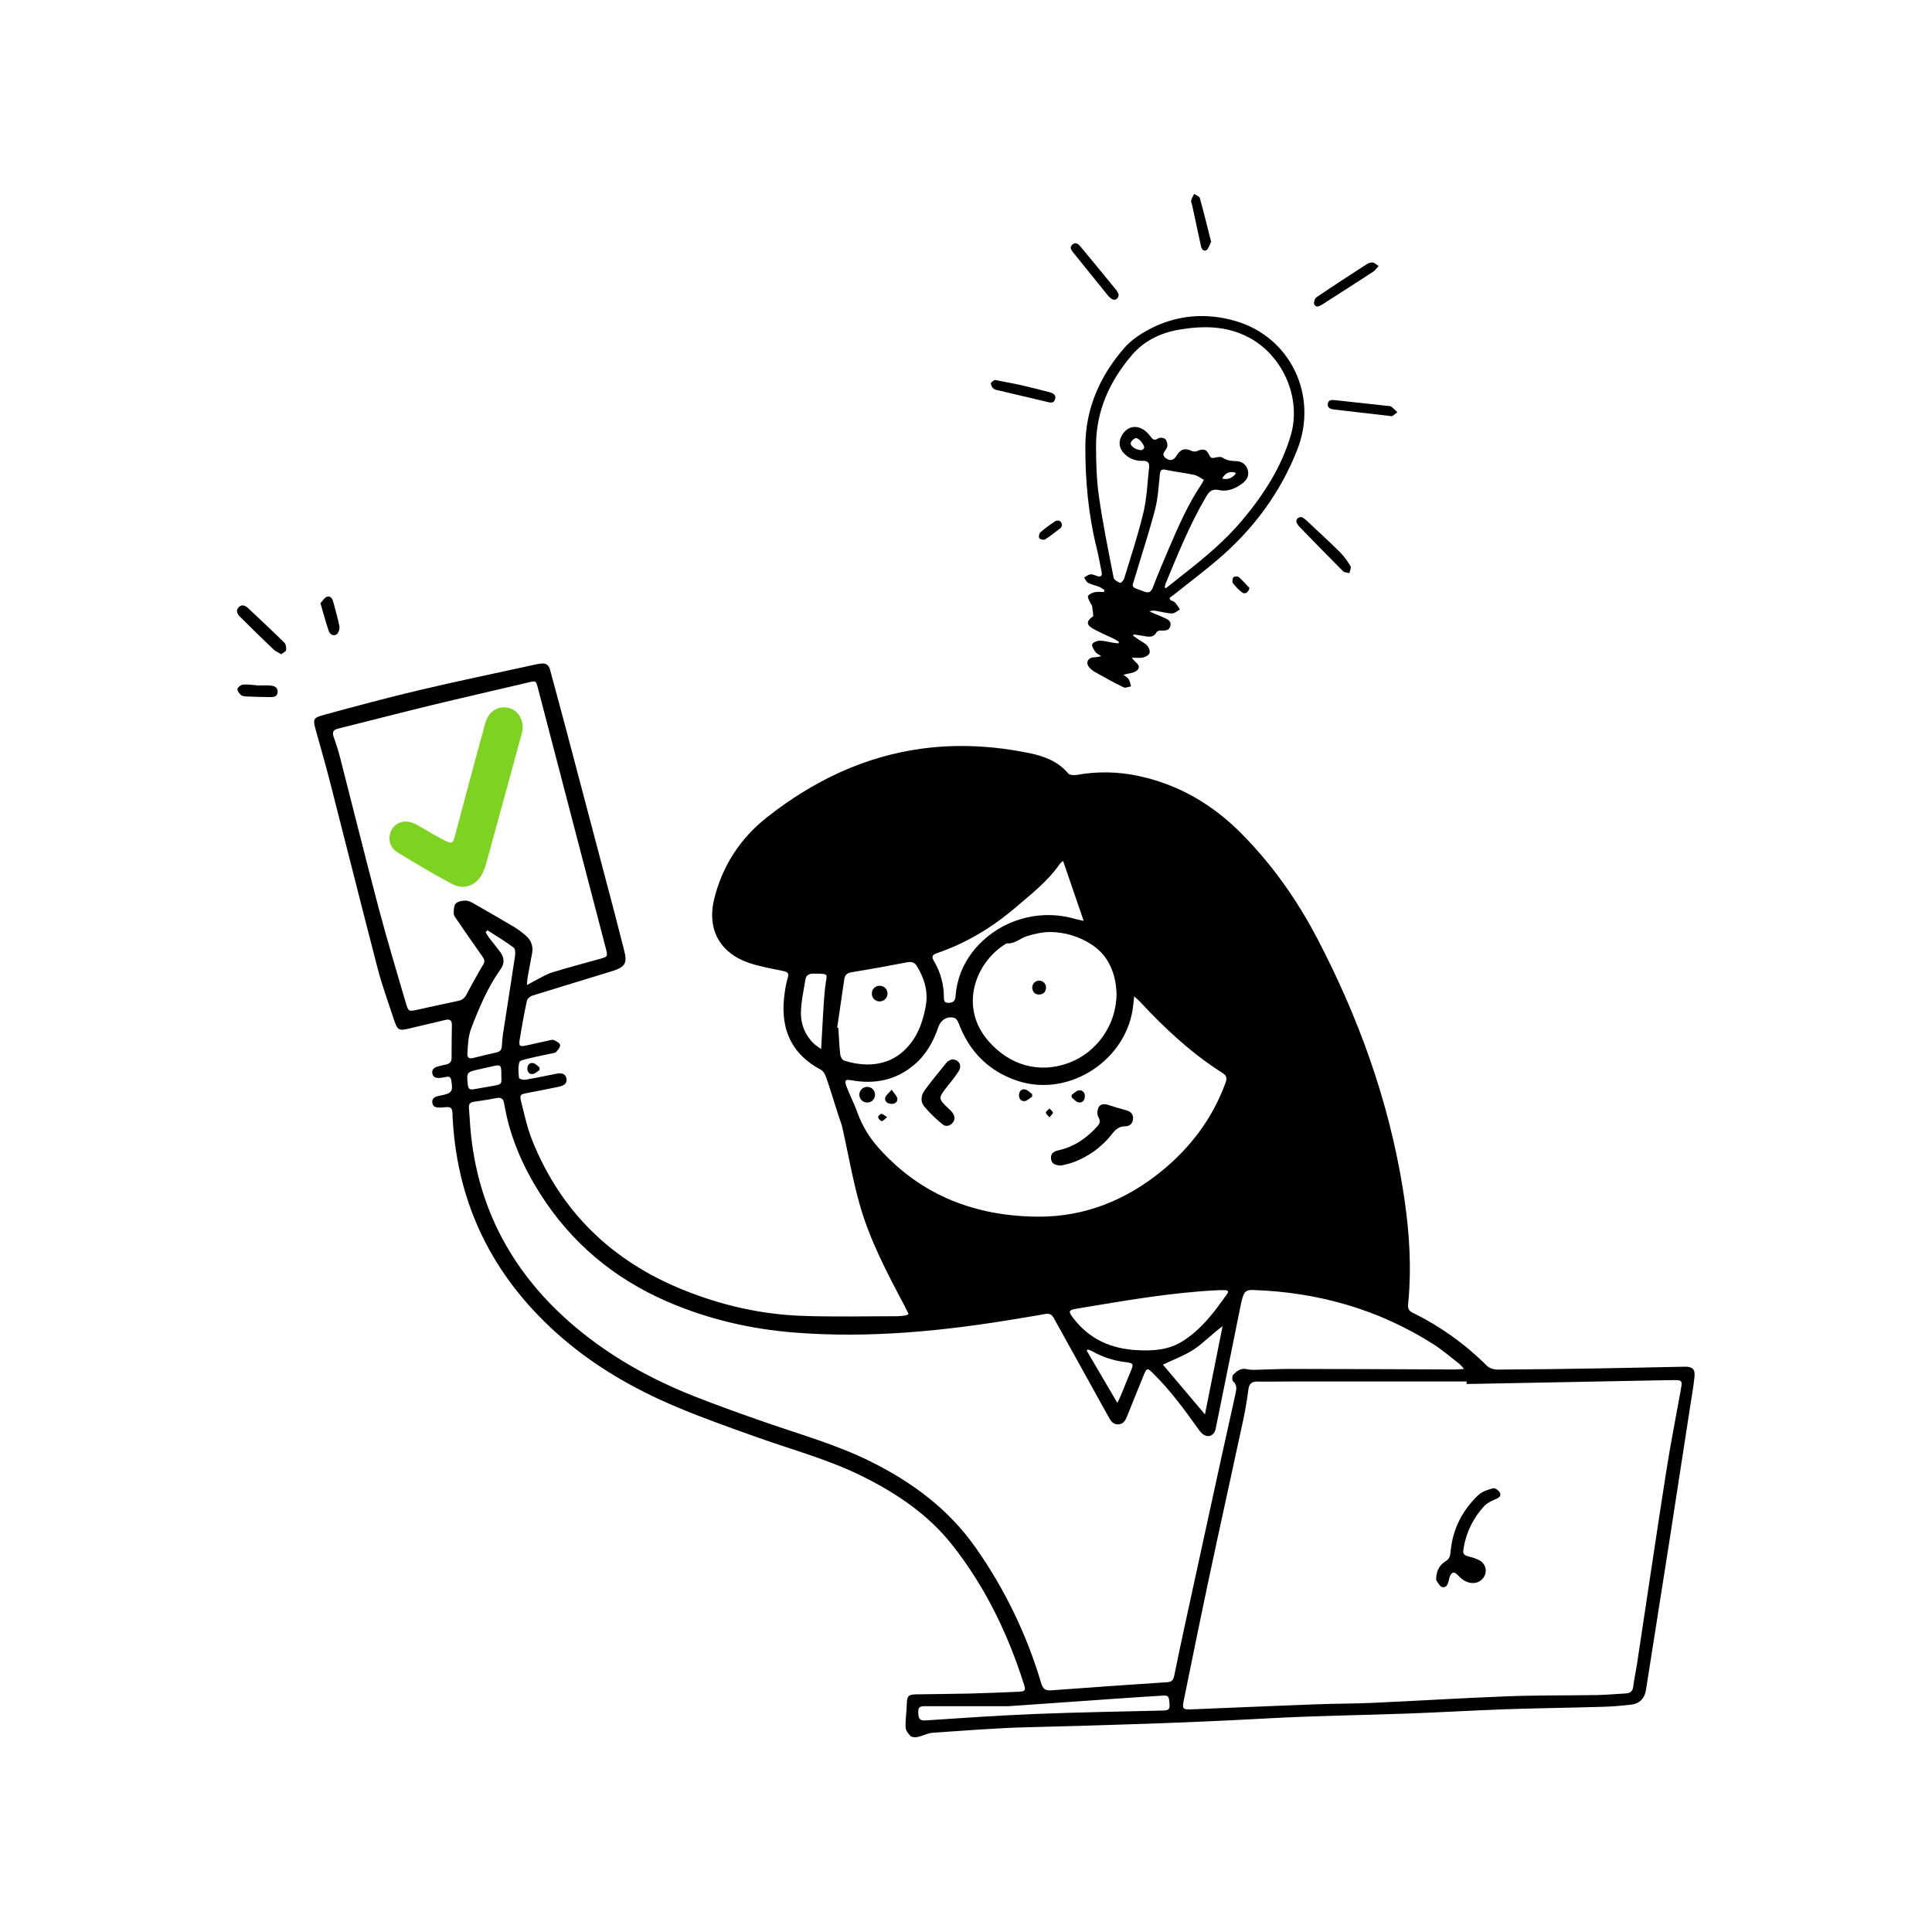 <?xml version="1.0" encoding="UTF-8"?> <svg xmlns="http://www.w3.org/2000/svg" xmlns:xlink="http://www.w3.org/1999/xlink" width="800px" height="800px" viewBox="0 0 800 800"> <!-- Generator: Sketch 52.2 (67145) - http://www.bohemiancoding.com/sketch --> <title>ok</title> <desc>Created with Sketch.</desc> <g id="ok" stroke="none" stroke-width="1" fill="none" fill-rule="evenodd"> <g id="Asset-3" transform="translate(98.122, 80.282)"> <path d="M278.108,463.85 C277.516,462.634 277.042,461.582 276.502,460.563 C269.23,446.873 261.948,433.127 257.761,418.131 C254.883,407.831 253.066,397.239 250.718,386.793 C250.329,385.052 249.629,383.376 249.08,381.667 C247.394,376.385 245.793,371.08 243.981,365.831 C243.587,364.676 242.854,363.263 241.869,362.737 C228.653,355.695 224.681,344.474 226.869,330.343 C227.128,328.405 227.53,326.489 228.07,324.61 C228.667,322.704 227.948,322.178 226.192,321.793 C221.385,320.779 216.479,319.967 211.85,318.371 C199.958,314.282 194.61,304.488 197.54,292.263 C200.869,278.376 208.371,266.878 219.484,258.127 C238.418,243.211 259.624,232.925 283.746,229.69 C298.592,227.7 313.465,228.573 328.113,231.568 C334.136,232.803 339.995,234.944 344.235,240.019 C344.831,240.737 346.7,240.775 347.878,240.563 C356.151,239.089 364.629,239.215 372.854,240.934 C389.911,244.451 404.239,252.944 416.408,265.347 C428.962,278.141 439.136,292.624 447.394,308.451 C464.39,340.991 476.761,375.146 482.69,411.488 C484.962,425.418 486.244,439.427 485.437,453.563 C485.315,455.671 485.141,457.789 484.93,459.878 C484.765,461.469 485.296,462.549 486.784,463.277 C498.193,468.868 508.603,476.299 517.596,485.272 C518.61,486.282 520.531,486.85 522.028,486.84 C536.268,486.77 550.502,486.559 564.751,486.324 C576.329,486.136 587.906,485.854 599.493,485.638 C602.737,485.587 603.84,486.681 603.521,489.901 C603.141,493.714 602.451,497.493 601.869,501.277 C599.027,519.743 596.177,538.219 593.319,556.704 C590.052,577.653 586.756,598.596 583.432,619.535 C582.897,622.911 580.878,625.117 577.516,625.54 C573.427,626.056 569.305,626.376 565.188,626.479 C551.573,626.883 537.958,627.047 524.343,627.516 C511.371,627.986 498.408,628.761 485.432,629.239 C465.714,629.967 445.995,630.178 426.333,631.286 C393.516,633.099 360.681,634.103 327.826,634.911 C314.545,635.244 301.277,636.319 288.014,637.23 C285.925,637.376 283.925,638.531 281.831,638.967 C280.892,639.169 279.484,639.113 278.883,638.545 C277.911,637.606 276.897,636.197 276.859,634.93 C276.761,631.695 277.296,628.446 277.376,625.197 C277.446,622.108 277.972,621.376 281.178,621.315 C288.61,621.174 296.047,621.164 303.474,620.981 C310.202,620.817 316.925,620.512 323.662,620.23 C326.362,620.113 326.681,619.709 325.911,617.272 C319.263,596.286 309.831,576.704 296.117,559.371 C286.197,546.836 273.244,538.141 259.117,531.094 C245.268,524.183 230.319,520.174 215.803,515.009 C204.455,510.972 193.075,506.962 182,502.296 C163.723,494.606 146.662,484.676 131.911,471.31 C106.089,447.948 91.535,418.934 89.394,383.958 C89.394,383.723 89.394,383.488 89.347,383.254 C89.155,381.634 89.502,379.498 88.601,378.559 C87.836,377.765 85.62,378.338 84.047,378.347 C82.474,378.357 81.099,378.117 80.883,376.31 C80.667,374.502 81.958,373.873 83.441,373.521 C83.817,373.427 84.207,373.38 84.592,373.3 C89.038,372.404 89.493,371.676 88.751,367.103 C88.54,365.775 87.901,365.366 86.662,365.629 C85.9,365.805 85.129,365.94 84.352,366.033 C82.779,366.188 81.207,366.07 80.887,364.155 C80.601,362.39 81.878,361.676 83.357,361.286 C84.413,361.005 85.474,360.728 86.549,360.521 C88.08,360.23 88.864,359.413 88.869,357.798 C88.869,353.263 88.911,348.725 88.995,344.183 C89.023,342.141 88.113,341.596 86.178,342.08 C81.775,343.183 77.338,344.131 72.93,345.221 C66.681,346.765 66.587,346.77 64.653,340.878 C62.484,334.263 60.075,327.709 58.324,320.981 C51.643,295.319 45.221,269.587 38.634,243.901 C36.789,236.704 34.728,229.559 32.746,222.399 C31.338,217.38 31.376,216.977 36.418,215.61 C49.324,212.122 62.239,208.615 75.254,205.545 C91.319,201.756 107.484,198.399 123.61,194.873 C124.592,194.624 125.598,194.482 126.61,194.451 C128.207,194.451 129.183,195.329 129.606,196.911 C131.742,204.915 133.944,212.901 136.066,220.911 C142.804,246.401 149.534,271.892 156.254,297.385 C157.629,302.606 158.915,307.85 160.277,313.075 C161.685,318.432 160.869,320.117 155.516,321.789 C144.465,325.239 133.357,328.521 122.31,331.981 C121.371,332.272 120.23,333.286 120.047,334.15 C118.897,339.502 117.92,344.892 117.056,350.296 C116.638,352.883 117.136,353.202 119.732,352.643 C122.714,351.995 125.69,351.31 128.653,350.671 C129.488,350.493 130.474,350.113 131.174,350.385 C132.207,350.789 133.638,351.573 133.803,352.408 C133.967,353.244 132.934,354.493 132.16,355.305 C131.69,355.775 130.718,355.831 129.958,356 C126.901,356.671 123.822,357.254 120.789,358.005 C119.38,358.347 117.178,358.742 116.93,359.587 C116.338,361.596 116.577,363.897 116.784,366.047 C116.822,366.404 118.451,366.958 119.249,366.831 C123.338,366.164 127.399,365.3 131.455,364.484 C131.836,364.408 132.216,364.315 132.606,364.263 C134.385,364.023 136.056,364.239 136.441,366.333 C136.803,368.268 135.451,369.15 133.789,369.577 C133.033,369.775 132.263,369.93 131.498,370.075 C127.714,370.858 123.944,371.599 120.188,372.3 C117.282,372.85 116.967,373.099 117.714,376.056 C119.061,381.352 120.197,386.775 122.221,391.822 C134.127,421.531 155.329,441.962 184.92,453.887 C200.751,460.263 217.192,464.009 234.216,464.592 C247.258,465.061 260.324,464.737 273.38,464.737 C274.552,464.7 275.72,464.59 276.878,464.408 C277.307,464.269 277.72,464.081 278.108,463.85 Z M509.178,492.808 C509.178,492.46 509.178,492.108 509.178,491.756 C485.235,491.756 461.291,491.756 437.347,491.756 C432.418,491.756 427.488,491.873 422.559,491.798 C420.155,491.765 419.094,492.695 418.803,495.136 C418.244,499.474 417.502,503.803 416.587,508.085 C412.085,529.038 407.437,549.962 402.972,570.93 C399.277,588.3 395.737,605.695 392.202,623.089 C391.263,627.638 391.399,627.676 396.178,627.484 C413.08,626.798 429.939,626.075 446.826,625.432 C454.718,625.136 462.629,625.188 470.521,624.826 C489.117,623.981 507.7,622.812 526.3,622.113 C538.648,621.643 551.019,621.808 563.39,621.596 C567.296,621.531 571.197,621.127 575.127,620.934 C576.958,620.836 577.92,620.052 578.164,618.117 C578.563,614.939 579.263,611.798 579.746,608.629 C583.77,582.099 587.681,555.549 591.826,529.042 C593.638,517.451 595.944,505.939 597.995,494.39 C598.502,491.54 598.178,491.192 595.362,491.192 C593.718,491.192 592.075,491.225 590.432,491.254 L509.178,492.808 Z M508.117,486.559 C507.178,485.545 506.756,484.92 506.183,484.479 C502.596,481.709 499.141,478.704 495.343,476.282 C472.662,461.869 447.718,454.831 420.967,453.883 C417.972,453.775 417.155,454.394 416.296,457.333 C416.056,458.16 415.869,459 415.695,459.845 C412.211,477.009 408.731,494.178 405.254,511.352 C404.657,514.3 401.967,515.319 399.676,513.352 C398.939,512.651 398.291,511.863 397.746,511.005 C392.075,503.023 386.244,495.183 379.249,488.282 C377.089,486.146 376.728,486.103 375.573,488.873 C373.188,494.573 370.967,500.338 368.634,506.056 C367.944,507.746 367.113,509.437 364.939,509.526 C362.662,509.62 361.746,507.925 360.812,506.239 C353.272,492.624 345.725,479.009 338.169,465.394 C337.362,463.925 336.329,463.516 334.709,463.803 C331.174,464.479 327.615,465.023 324.066,465.62 C293.207,470.817 262.249,473.986 230.869,471.502 C212.559,470.052 195.033,465.962 178.221,458.695 C156.131,449.146 138.423,434.343 125.526,413.991 C118.263,402.531 112.892,390.23 110.657,376.737 C110.305,374.592 109.366,374.009 107.31,374.423 C104.244,375.038 101.146,375.488 98.052,375.953 C96.526,376.183 95.901,376.939 96.047,378.498 C96.286,381.07 96.394,383.662 96.596,386.221 C99.296,420.127 114.437,447.634 140.211,469.291 C154.915,481.648 171.667,490.915 189.507,497.953 C199.258,501.793 209.136,505.319 219.033,508.751 C233.441,513.756 248.141,517.911 261.901,524.671 C279.362,533.263 294.69,544.573 305.953,560.676 C317.946,577.742 327.081,596.647 333,616.648 C333.714,619.066 334.714,619.845 337.258,619.648 C353.244,618.427 369.244,617.343 385.244,616.286 C387.122,616.16 387.756,615.291 388.099,613.592 C389.568,606.31 391.117,599.038 392.695,591.779 C397.305,570.531 401.933,549.283 406.577,528.038 C408.864,517.568 411.197,507.113 413.507,496.648 C413.901,494.859 414.169,493.192 412.484,491.704 C412.014,491.291 412.014,489.507 412.484,489.019 C413.977,487.469 415.667,486.047 418.211,486.671 C419.513,486.919 420.842,486.999 422.164,486.911 C426.939,486.817 431.709,486.549 436.479,486.559 C459.083,486.599 481.692,486.676 504.305,486.789 C505.376,486.803 506.423,486.671 508.117,486.563 L508.117,486.559 Z M120.066,327.615 C121.718,326.714 122.812,326.07 123.944,325.507 C126.15,324.408 128.286,323.047 130.62,322.333 C137.122,320.338 143.709,318.62 150.258,316.779 C153.577,315.84 153.615,315.793 152.728,312.394 C143.369,276.532 134.011,240.665 124.653,204.793 C123.793,201.507 123.803,201.559 120.535,202.333 C107.216,205.484 93.869,208.507 80.573,211.723 C67.657,214.859 54.798,218.216 41.901,221.423 C39.934,221.892 39.338,222.798 40.023,224.761 C41.009,227.577 41.93,230.394 42.667,233.272 C48.028,254.117 53.188,274.995 58.685,295.775 C62.169,308.92 66.103,321.953 69.92,335.014 C70.967,338.601 71.141,338.601 74.69,337.831 C80.347,336.61 85.991,335.319 91.657,334.15 C93.362,333.803 94.329,332.915 95.122,331.39 C97.291,327.236 99.574,323.142 101.972,319.108 C102.779,317.746 102.441,316.939 101.643,315.784 C97.92,310.573 94.3,305.286 90.681,300 C90.244,299.366 89.714,298.592 89.742,297.887 C89.808,296.479 89.784,294.671 90.615,293.84 C91.531,292.93 93.366,292.606 94.789,292.643 C96.028,292.676 97.315,293.437 98.46,294.089 C104.038,297.277 109.596,300.469 115.099,303.756 C116.685,304.758 118.186,305.889 119.587,307.136 C121.788,308.899 122.796,311.759 122.188,314.512 C121.601,317.798 120.939,321.117 120.347,324.427 C120.188,325.244 120.188,326.075 120.066,327.615 Z M371.516,332.282 C371.333,333.915 371.23,334.751 371.155,335.568 C369.07,358.249 344.915,374.39 323.315,367.3 C311.371,363.38 303.277,355.221 298.831,343.432 C298.512,342.582 297.845,341.46 297.108,341.235 C294.207,340.343 291.474,341.967 290.46,344.915 C288.423,350.948 285.399,356.39 280.498,360.559 C272.962,366.972 264.202,368.779 254.573,367.056 C251.901,366.587 251.427,367.009 252.362,369.526 C253.714,373.164 255.577,376.615 256.859,380.277 C258.85,385.818 261.92,390.908 265.892,395.254 C283.441,414.845 305.977,423.371 331.737,423.512 C350.948,423.615 368,416.765 382.887,404.629 C394.901,394.84 403.901,382.845 409.291,368.235 C409.915,366.531 410.061,365.254 408.188,364.07 C395.263,355.901 384.192,345.568 373.836,334.413 C373.282,333.845 372.648,333.333 371.516,332.282 Z M364.207,330.986 C364.131,330.07 364.094,328.638 363.878,327.268 C362.831,320.469 359.784,314.704 354.019,310.92 C348.954,307.568 343.035,305.738 336.962,305.648 C333.676,305.601 330.324,306.399 327.155,307.343 C324.385,308.169 322.16,310.573 318.939,310.352 C318.54,310.324 318.085,310.704 317.695,310.958 C305.573,318.831 299.014,336.873 311.183,350.808 C319.986,360.892 332.169,364.362 344.404,359.854 C356.155,355.535 364.319,343.822 364.207,330.986 Z M248.54,345.221 L249.009,345.324 C249.249,348.986 249.399,352.657 249.793,356.305 C249.897,357.244 250.606,358.61 251.343,358.85 C259.019,361.352 268.657,361.667 276.028,354.925 C281.488,349.92 283.915,343.432 285.207,336.357 C286.305,330.315 284.671,324.92 281.573,319.812 C280.573,318.164 279.357,317.822 277.441,318.197 C269.854,319.684 262.246,321.047 254.615,322.286 C252.789,322.587 251.761,323.254 251.493,325.103 C250.535,331.808 249.531,338.498 248.54,345.221 Z M410.352,454.315 C410.07,454.146 409.762,454.024 409.441,453.953 C408.192,453.953 406.944,453.92 405.685,453.986 C386.192,454.991 367.014,458.404 347.808,461.596 C344.305,462.183 344.117,462.634 346.235,465.437 C352.934,474.319 362.089,478.277 372.995,478.812 C379.498,479.136 385.836,478.695 391.54,475.103 C399.554,470.061 405.009,462.624 410.319,455.033 C410.371,454.93 410.329,454.732 410.352,454.315 Z M342.075,276.207 C341.634,276.506 341.227,276.854 340.864,277.244 C335.793,284.634 328.822,290.009 322.085,295.751 C312.408,303.991 301.798,310.305 289.822,314.413 C287.944,315.056 287.54,315.873 288.582,317.648 C291.341,322.24 292.774,327.507 292.723,332.864 C292.723,334.742 293.498,335.108 295.174,334.939 C297.009,334.756 297.432,333.709 297.563,332.122 C298.048,325.45 300.513,319.075 304.643,313.812 C314.739,301.018 331.604,295.655 347.235,300.268 C348.277,300.573 349.357,300.737 350.606,301.028 L342.075,276.207 Z M319.493,626.216 C307.455,626.216 296.122,626.216 284.789,626.216 C282.376,626.216 281.972,626.864 282.141,629.469 C282.268,631.432 282.836,632.286 285.164,632.103 C300.441,631.08 315.723,630.038 331.023,629.423 C348.516,628.723 366.028,628.455 383.535,628.014 C385.07,627.972 386.3,627.892 386.178,625.751 C385.967,622.141 385.793,621.695 383.362,621.836 C377.901,622.155 372.441,622.526 366.986,622.901 C350.934,624.023 334.873,625.146 319.493,626.216 Z M103.714,304.911 L102.977,305.742 C103.368,306.467 103.799,307.171 104.268,307.85 C105.836,309.897 107.502,311.873 109.042,313.953 C110.714,316.207 110.864,318.648 109.235,320.948 C103.878,328.46 100.315,336.85 97.028,345.441 C95.681,348.981 95.653,352.413 95.413,355.958 C95.296,357.638 96.089,358.221 97.728,357.836 C101.014,357.019 104.263,356.23 107.545,355.488 C109.009,355.16 109.61,354.315 109.69,352.859 C109.789,351.066 109.934,349.268 110.207,347.493 C111.85,336.826 113.563,326.169 115.15,315.498 C115.315,314.376 115.235,312.582 114.549,312.08 C111.08,309.493 107.352,307.258 103.714,304.911 Z M400.826,505.38 C403.333,492.826 405.728,480.85 408.117,468.873 C403.812,471.986 400.446,475.662 396.423,478.347 C392.399,481.033 387.775,482.685 383.418,484.789 C388.986,491.385 394.695,498.122 400.826,505.385 L400.826,505.38 Z M241.887,354.094 C241.981,352.488 242.033,351.521 242.094,350.559 C242.563,343.183 242.77,335.775 243.563,328.432 C244.169,322.798 245.779,322.93 238.643,322.883 C236.887,322.883 235.676,323.54 235.399,325.23 C234.657,329.826 233.601,334.437 233.521,339.056 C233.428,343.9 235.384,348.557 238.906,351.883 C239.638,352.582 240.559,353.122 241.887,354.094 Z M352.352,478.507 L351.85,478.977 C355.981,486.019 360.108,493.061 364.554,500.629 C365.249,499.155 365.671,498.352 366.014,497.516 C367.423,494.117 368.746,490.695 370.174,487.305 C371.343,484.526 371.211,484.174 368.15,483.784 C363.165,483.218 358.348,481.643 353.991,479.155 C353.462,478.904 352.914,478.695 352.352,478.531 L352.352,478.507 Z M109.469,365.052 C109.469,364.582 109.469,364.113 109.469,363.643 C109.329,360.742 109.103,360.559 106.23,361.155 C104.249,361.573 102.272,362.038 100.296,362.484 C95.023,363.667 95.047,363.69 95.601,368.962 C95.761,370.498 96.437,371.038 97.887,370.779 C100.577,370.31 103.268,369.84 105.953,369.371 C109.629,368.709 109.629,368.7 109.469,365.052 Z" id="Shape" fill="#000000" fill-rule="nonzero"></path> <path d="M386.507,168.178 C387.183,168.526 388.009,168.737 388.502,169.263 C389.223,170.151 389.874,171.092 390.451,172.08 C389.38,172.662 388.305,173.737 387.244,173.723 C385.085,173.695 382.934,173.061 380.775,172.704 C379.798,172.483 378.779,172.543 377.836,172.878 C378.695,173.268 379.545,173.671 380.413,174.038 C381.282,174.404 382.329,174.742 383.23,175.197 C384.779,175.981 386.986,176.441 386.516,178.826 C386.047,181.038 384.094,180.845 382.324,180.812 C381.793,180.812 380.977,181.113 380.779,181.516 C379.793,183.498 378.127,183.479 376.357,183.221 C374.681,182.977 373.014,182.676 371.343,182.404 L371.061,182.967 L373.324,184.526 C374.549,185.362 375.967,186.019 376.939,187.085 C377.615,187.831 378.174,189.305 377.878,190.141 C377.582,190.977 376.244,191.751 375.235,191.972 C373.826,192.282 372.319,192.052 370.606,192.052 C371.408,193.901 374.831,194.995 372.831,197.178 C371.667,198.455 369.15,198.493 367.052,199.15 C367.667,199.62 368.685,200.117 369.225,200.925 C369.765,201.732 369.906,202.93 370.221,203.953 C369.174,204.103 367.901,204.709 367.117,204.324 C363.113,202.371 359.221,200.197 355.333,198.014 C354.375,197.484 353.523,196.78 352.822,195.939 C351.413,194.249 352.239,192.263 354.404,191.953 C355.451,191.803 356.535,191.93 357.84,191.366 C357.061,190.845 356.07,190.474 355.549,189.765 C354.831,188.793 353.854,187.371 354.141,186.502 C354.385,185.718 356.164,185.005 357.277,184.995 C359.122,184.995 360.967,185.568 362.822,185.873 C363.545,185.991 364.282,186.033 365.009,186.113 L365.23,185.521 C364.484,185.052 363.765,184.554 362.981,184.174 C360.446,182.944 357.854,181.826 355.352,180.545 C351.526,178.568 351.437,177.08 354.596,174.826 C354.423,173.329 354.324,172.009 354.089,170.695 C354.005,170.225 353.554,169.808 353.357,169.333 C352.967,168.394 352.089,167.122 352.418,166.516 C352.864,165.704 354.178,165.16 355.211,164.934 C356.427,164.667 357.742,164.873 359.014,164.873 L359.211,164.08 C358.616,163.59 357.971,163.166 357.286,162.812 C355.69,162.174 353.962,161.822 352.446,161.052 C351.709,160.681 351.324,159.62 350.784,158.873 C351.653,158.404 352.484,157.676 353.394,157.554 C354.305,157.432 355.211,157.92 356.099,158.221 C357.7,158.756 358.366,158.244 358.028,156.568 C357.366,153.282 356.798,149.948 355.991,146.709 C352.535,132.798 351.23,118.638 351.296,104.366 C351.39,88.728 357.399,75.235 367.573,63.638 C370.329,60.493 374.108,58.005 377.85,56.014 C389.174,50.047 401.385,49.136 413.446,52.638 C436.366,59.3 447.808,83.624 439.066,105.897 C432.023,123.822 420.878,138.831 406.291,151.291 C400.526,156.216 394.46,160.789 388.521,165.516 C387.742,166.141 386.92,166.718 386.117,167.315 C386.244,167.606 386.385,167.883 386.507,168.178 Z M384.16,162.915 L384.671,163.282 C387.094,161.357 389.507,159.413 391.944,157.502 C400.69,150.638 409.235,143.559 416.399,134.967 C425.202,124.427 432.587,113.047 436.423,99.728 C440.812,84.474 433.066,66.977 419.117,59.516 C409.822,54.545 400,54.545 390.08,56.23 C382.516,57.521 375.648,60.817 370.596,66.718 C361.329,77.559 355.667,90.023 355.718,104.535 C355.746,111.479 355.939,118.493 356.925,125.352 C358.549,136.62 360.831,147.822 363.028,159.019 C363.197,159.883 364.685,160.629 365.718,161.089 C365.972,161.202 367.127,160.075 367.357,159.352 C370.108,150.235 373.16,141.183 375.352,131.925 C376.793,125.822 377,119.423 377.7,113.146 C377.897,111.338 377.028,110.451 375.056,110.54 C372.358,110.68 369.719,109.719 367.742,107.878 C365.347,105.714 364.836,102.944 366.277,100.249 C368.92,95.31 374.352,95.239 378.052,100.188 C379.066,101.545 379.793,102.418 381.582,101.188 C382.188,100.775 383.695,100.986 384.324,101.488 C384.953,101.991 385.263,103.244 385.263,104.146 C385.263,105.047 384.629,105.892 384.094,106.634 C383.155,107.953 383.676,108.808 384.798,109.554 C386.502,110.69 387.883,110.324 389.023,108.46 C390.746,105.61 392.554,105.108 395.46,106.493 C396.13,106.756 396.875,106.756 397.545,106.493 C400.197,105.385 401.474,105.695 402.653,108.239 C403.169,109.357 403.681,109.502 404.803,109.254 C405.925,109.005 407.38,108.723 408.164,109.254 C409.92,110.418 411.7,110.601 413.681,110.662 C415.972,110.718 417.742,111.869 418.488,114.136 C419.235,116.404 418.319,118.315 416.526,119.723 C413.653,121.981 410.258,123.432 406.704,122.657 C403.653,121.986 402.479,123.352 401.225,125.521 C394.545,136.892 389.634,149.075 384.601,161.202 C384.402,161.757 384.253,162.329 384.155,162.911 L384.16,162.915 Z M400.385,118.404 C399.038,117.681 397.817,116.662 396.441,116.366 C392.545,115.526 388.554,115.117 384.662,114.268 C382.638,113.822 382.315,114.498 382.131,116.291 C381.634,121.099 381.38,126.005 380.174,130.648 C377.793,139.789 374.822,148.77 372.127,157.826 C370.418,163.568 369.779,162.455 375.657,164.671 C377.732,165.455 378.531,164.798 379.272,162.883 C381.329,157.563 383.531,152.305 385.779,147.066 C389.761,137.803 393.761,128.54 399.437,120.141 C399.69,119.761 399.878,119.329 400.38,118.404 L400.385,118.404 Z M374.563,106.131 C374.756,105.981 375.502,105.662 375.638,105.216 C375.953,103.991 373.258,100.822 372.113,101.146 C371.212,101.445 370.484,102.119 370.117,102.995 C369.714,104.315 372.07,106.038 374.573,106.131 L374.563,106.131 Z M407.93,117.869 C410.144,118.546 412.531,117.59 413.667,115.573 C411.474,114.554 409.178,115.493 407.939,117.869 L407.93,117.869 Z" id="Shape" fill="#000000" fill-rule="nonzero"></path> <path d="M18.31,190.61 C17.061,189.85 15.934,189.404 15.122,188.629 C10.427,184.153 5.793,179.629 1.221,175.056 C0.085,173.93 -0.568,172.479 0.751,171.127 C2.07,169.775 3.512,170.512 4.667,171.596 C9.676,176.291 14.704,180.986 19.592,185.793 C20.263,186.451 20.493,187.906 20.347,188.906 C20.249,189.535 19.075,190 18.31,190.61 Z" id="Path" fill="#000000"></path> <path d="M440.845,133.803 C441.431,134.116 441.986,134.484 442.502,134.901 C447.291,139.371 452.122,143.798 456.775,148.404 C458.452,150.136 459.903,152.073 461.094,154.169 C461.479,154.812 460.826,156.047 460.653,157.042 C459.761,156.793 458.587,156.822 458.019,156.254 C452.066,150.305 446.207,144.272 440.343,138.244 C439.718,137.664 439.204,136.975 438.826,136.211 C438.291,134.967 439.211,133.765 440.845,133.803 Z" id="Path" fill="#000000"></path> <path d="M472.742,29.854 C471.746,30.92 471.244,31.732 470.521,32.202 C463.466,36.784 456.391,41.338 449.296,45.864 C448.183,46.577 446.808,47.207 446.089,45.742 C445.751,45.047 446.277,43.31 446.953,42.845 C453.845,38.15 460.836,33.629 467.836,29.103 C468.544,28.621 469.388,28.378 470.244,28.408 C470.991,28.493 471.662,29.192 472.742,29.854 Z" id="Path" fill="#000000"></path> <path d="M365.085,41.601 C365.085,43.479 363.615,44.338 362.268,43.531 C361.552,43.059 360.924,42.468 360.408,41.784 C355.685,35.966 350.978,30.136 346.286,24.296 C345.474,23.282 344.653,22.122 345.892,21.009 C347.23,19.798 348.399,20.746 349.282,21.808 C354.268,27.808 359.227,33.833 364.16,39.883 C364.533,40.418 364.844,40.994 365.085,41.601 Z" id="Path" fill="#000000"></path> <path d="M478.362,92.075 C469.775,91.085 462.028,90.197 454.286,89.291 C452.92,89.127 451.469,88.695 451.685,86.944 C451.878,85.272 453.3,85.268 454.592,85.404 C461.881,86.189 469.167,86.984 476.451,87.789 C476.991,87.845 477.643,87.826 478.033,88.117 C478.897,88.833 479.718,89.598 480.493,90.408 L478.362,92.075 Z" id="Path" fill="#000000"></path> <path d="M313.737,77.042 C317.742,77.831 321.366,78.451 324.953,79.263 C328.615,80.08 332.244,81.033 335.878,81.977 C337.404,82.371 339.291,82.803 338.784,84.892 C338.254,87.066 336.437,86.362 334.901,85.995 C328.512,84.479 322.117,82.986 315.728,81.465 C314.897,81.268 313.92,81.174 313.31,80.667 C312.644,80.114 312.237,79.31 312.188,78.446 C312.23,77.901 313.282,77.427 313.737,77.042 Z" id="Path" fill="#000000"></path> <path d="M403.07,20.188 C403.07,20.343 403.131,20.535 403.07,20.657 C402.488,21.629 402.052,23.197 401.244,23.418 C399.709,23.85 399.31,22.329 399.038,21.042 C397.887,15.615 396.69,10.192 395.54,4.77 C395.394,4.08 394.986,3.362 395.122,2.723 C395.338,1.784 395.925,0.915 396.352,0.019 C397.169,0.577 398.516,0.991 398.7,1.718 C400.399,7.822 401.887,13.962 403.441,20.094 L403.07,20.188 Z" id="Path" fill="#000000"></path> <path d="M34.563,169.484 C35.502,168.493 36.239,167.136 37.282,166.812 C38.803,166.343 39.554,167.695 39.915,169.103 C40.761,172.418 41.793,175.676 42.408,179.047 C42.601,180.089 42.08,181.798 41.286,182.366 C39.878,183.371 38.441,182.3 37.962,180.897 C36.737,177.291 35.775,173.61 34.563,169.484 Z" id="Path" fill="#000000"></path> <path d="M8.052,203.559 C10,203.559 11.962,203.441 13.901,203.592 C15.451,203.718 16.944,204.338 16.84,206.263 C16.737,208.188 15.221,208.39 13.746,208.371 C10.545,208.34 7.343,208.257 4.141,208.122 C3.3,208.089 2.263,208.019 1.685,207.531 C0.939,206.92 0.089,205.775 0.221,205.028 C0.352,204.282 1.629,203.296 2.446,203.211 C4.286,203.028 6.202,203.347 8.047,203.46 L8.052,203.559 Z" id="Path" fill="#000000"></path> <path d="M341.592,137.31 C341.46,137.568 341.362,138.117 341.033,138.371 C338.944,139.995 336.873,141.657 334.638,143.066 C334.103,143.404 332.61,143.099 332.244,142.596 C331.878,142.094 332.127,140.629 332.629,140.192 C334.565,138.498 336.629,136.957 338.803,135.582 C340.197,134.709 341.685,135.681 341.592,137.31 Z" id="Path" fill="#000000"></path> <path d="M419.272,163.211 C418.746,165.122 417.394,165.934 416.164,165 C414.746,163.906 413.483,162.625 412.408,161.192 C412.019,160.671 412.169,159.315 412.601,158.761 C412.901,158.362 414.39,158.291 414.836,158.685 C416.432,160.056 417.812,161.681 419.272,163.211 Z" id="Path" fill="#000000"></path> <path d="M125.277,362.836 C124.338,363.404 123.474,364.324 122.493,364.451 C121.085,364.638 120.202,363.592 120.249,362.103 C120.296,360.615 121.239,359.648 122.634,359.92 C123.606,360.108 124.427,361.089 125.315,361.714 C125.3,362.103 125.291,362.469 125.277,362.836 Z" id="Path" fill="#000000"></path> <path d="M496.592,573.155 C496.723,570.047 498,567.709 500.512,566.164 C501.948,565.277 502.39,564.146 502.512,562.512 C503.272,553.122 507.282,545.221 514.019,538.789 C515.582,537.296 518.033,536.535 520.216,535.972 C520.991,535.775 522.709,537.028 523.033,537.967 C523.592,539.493 522.122,540.07 520.798,540.643 C519.268,541.305 517.634,542.108 516.512,543.296 C512.042,548.072 509.073,554.055 507.972,560.502 C507.455,563.319 507.817,563.657 510.559,564.371 C511.925,564.694 513.246,565.182 514.493,565.826 C516.521,566.878 517.532,569.209 516.915,571.408 C516.273,573.67 514.205,575.229 511.854,575.225 C509.211,575.225 507.305,573.817 505.587,572 C503.995,570.3 502.883,570.563 502.117,572.798 C501.92,573.385 501.836,574.014 501.681,574.62 C501.319,576.028 500.455,577.362 498.972,576.869 C497.995,576.545 497.347,575.127 496.624,574.136 C496.469,573.887 496.601,573.39 496.592,573.155 Z" id="Path" fill="#000000"></path> <path d="M118.31,221.272 C118.236,221.982 118.119,222.686 117.958,223.38 C113.059,241.324 108.147,259.264 103.221,277.202 C102.871,278.489 102.417,279.745 101.864,280.958 C99.408,286.282 94.202,288.469 89.038,285.742 C81.46,281.723 74.085,277.291 66.751,272.84 C63.592,270.915 62.606,267.995 63.376,265.019 C64.577,260.385 69.479,258.531 74.122,261.056 C77.756,263.033 81.244,265.282 84.92,267.183 C89.446,269.531 89.347,269.362 90.657,264.366 C94.62,249.324 98.662,234.3 102.784,219.296 C103.991,214.915 107.047,212.549 110.765,212.624 C115.164,212.742 118.437,216.286 118.31,221.272 Z" id="Path" fill="#7ED321"></path> <path d="M341.315,402.347 C338.967,402.244 337.352,401.742 337.089,399.582 C336.826,397.423 338.197,396.479 340.075,396.061 C346.573,394.615 351.779,391.075 356.174,386.202 C357.277,384.972 357.657,383.972 356.7,382.286 C356.108,381.249 356.197,379.357 356.77,378.254 C357.559,376.718 359.3,376.751 360.944,377.286 C363.291,378.056 365.638,378.784 368.056,379.413 C369.85,379.883 371.08,380.822 371.061,382.751 C371.061,384.784 369.751,386.103 367.84,386.089 C365.244,386.089 363.85,387.371 362.352,389.268 C357.999,394.852 352.103,399.035 345.394,401.3 C343.934,401.779 342.39,402.066 341.315,402.347 Z" id="Path" fill="#000000"></path> <path d="M296.005,358.38 C299.009,358.441 300.305,360.869 298.897,363.188 C297.528,365.282 296.034,367.292 294.423,369.207 C290.197,374.563 290.197,374.549 295.038,379.108 C295.503,379.526 295.928,379.989 296.305,380.488 C297.244,381.822 297.479,383.258 296.385,384.596 C295.23,386.005 293.46,386.366 292.183,385.3 C289.401,383.055 286.839,380.551 284.531,377.822 C282.939,375.878 283.244,373.239 284.742,371.207 C287.667,367.249 290.77,363.423 293.906,359.629 C294.493,358.92 295.577,358.624 296.005,358.38 Z" id="Path" fill="#000000"></path> <path d="M264.207,373.089 C264.193,373.954 263.832,374.777 263.205,375.372 C262.578,375.967 261.737,376.285 260.873,376.254 C259.084,376.212 257.667,374.728 257.709,372.939 C257.75,371.15 259.234,369.733 261.023,369.775 C261.888,369.783 262.713,370.139 263.312,370.763 C263.911,371.387 264.233,372.225 264.207,373.089 Z" id="Path" fill="#000000"></path> <path d="M345.634,373.089 C346.606,372.437 347.512,371.376 348.554,371.211 C350.141,370.991 351.164,372.15 351.103,373.789 C351.042,375.427 349.944,376.512 348.376,376.169 C347.347,375.948 346.498,374.826 345.601,374.108 C345.61,373.775 345.624,373.432 345.634,373.089 Z" id="Path" fill="#000000"></path> <path d="M329.258,373.817 C328.272,374.455 327.338,375.479 326.277,375.643 C324.765,375.873 323.793,374.751 323.822,373.178 C323.85,371.606 324.854,370.521 326.362,370.831 C327.418,371.033 328.315,372.089 329.282,372.765 L329.258,373.817 Z" id="Path" fill="#000000"></path> <path d="M271.085,370.948 C272.23,372.643 273.333,373.568 273.432,374.606 C273.606,376.146 272.333,376.92 270.803,376.798 C269.272,376.676 268.127,375.732 268.423,374.258 C268.638,373.263 269.817,372.469 271.085,370.948 Z" id="Path" fill="#000000"></path> <path d="M336.413,382.38 C335.723,381.502 334.873,380.869 334.962,380.427 C335.089,379.793 335.901,379.296 336.423,378.737 C336.939,379.296 337.751,379.793 337.873,380.432 C337.962,380.873 337.089,381.502 336.413,382.38 Z" id="Path" fill="#000000"></path> <path d="M269.249,382.319 C268.146,383.146 267.498,384 266.958,383.93 C266.418,383.859 265.615,382.991 265.479,382.357 C265.399,381.962 266.315,380.948 266.817,380.948 C267.432,380.911 268.075,381.61 269.249,382.319 Z" id="Path" fill="#000000"></path> <path d="M332.061,325.775 C332.845,325.746 333.606,326.041 334.165,326.591 C334.725,327.141 335.033,327.897 335.019,328.681 C334.939,330.39 333.991,331.46 332.263,331.526 C330.535,331.592 329.512,330.587 329.315,328.887 C329.246,328.106 329.501,327.33 330.02,326.742 C330.539,326.153 331.277,325.804 332.061,325.775 Z" id="Path" fill="#000000"></path> <path d="M266,334.385 C265.137,334.363 264.32,333.993 263.734,333.359 C263.149,332.725 262.845,331.881 262.892,331.019 C262.902,330.154 263.267,329.331 263.902,328.744 C264.537,328.157 265.386,327.857 266.249,327.915 C267.112,327.928 267.933,328.292 268.523,328.922 C269.112,329.553 269.42,330.396 269.376,331.258 C269.344,332.121 268.97,332.935 268.337,333.522 C267.703,334.109 266.863,334.419 266,334.385 Z" id="Path" fill="#000000"></path> </g> </g> </svg> 